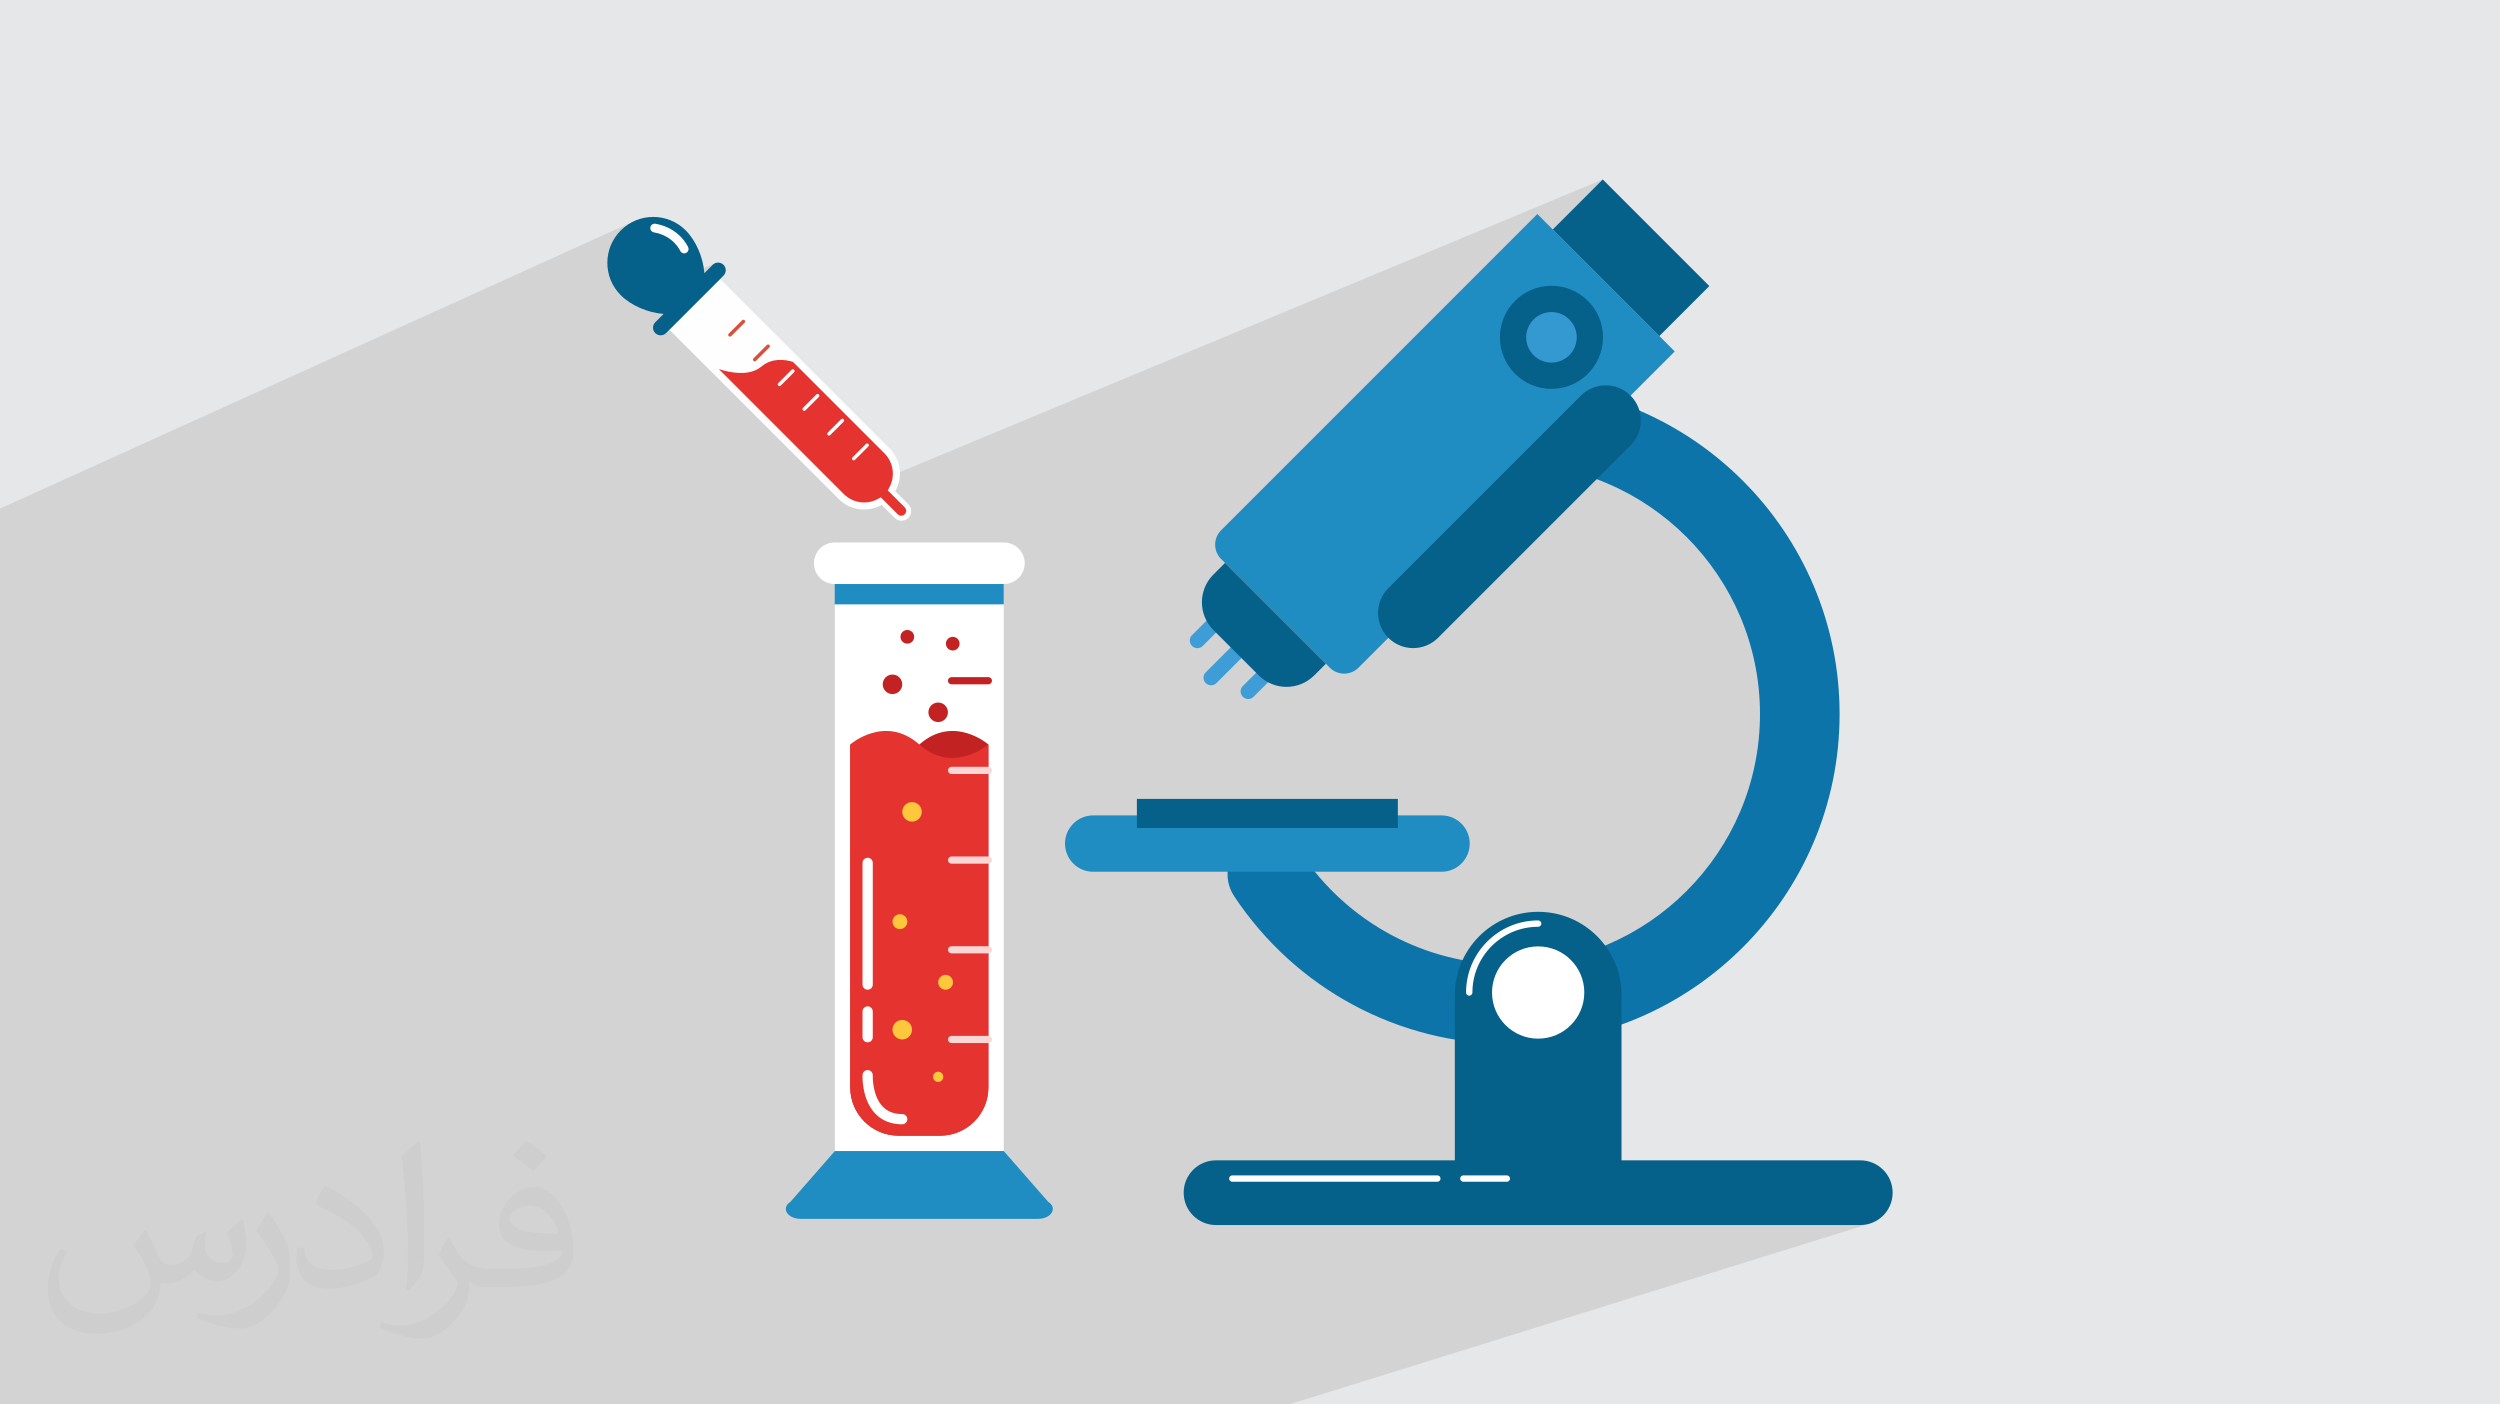 <?xml version="1.0" encoding="UTF-8"?>
<!DOCTYPE svg PUBLIC "-//W3C//DTD SVG 1.0//EN" "http://www.w3.org/TR/2001/REC-SVG-20010904/DTD/svg10.dtd">
<!-- Creator: CorelDRAW -->
<svg xmlns="http://www.w3.org/2000/svg" xml:space="preserve" width="94.192mm" height="52.917mm" version="1.0" style="shape-rendering:geometricPrecision; text-rendering:geometricPrecision; image-rendering:optimizeQuality; fill-rule:evenodd; clip-rule:evenodd"
viewBox="0 0 9404.92 5283.66"
 xmlns:xlink="http://www.w3.org/1999/xlink"
 xmlns:xodm="http://www.corel.com/coreldraw/odm/2003">
 <defs>
  <style type="text/css">
   <![CDATA[
    .str0 {stroke:#05608A;stroke-width:7.61;stroke-miterlimit:10}
    .fil8 {fill:#FAD6D5;fill-rule:nonzero}
    .fil6 {fill:#E5332F;fill-rule:nonzero}
    .fil4 {fill:#C32223;fill-rule:nonzero}
    .fil10 {fill:#05608A;fill-rule:nonzero}
    .fil9 {fill:#0C74A8;fill-rule:nonzero}
    .fil5 {fill:#1F8CC2;fill-rule:nonzero}
    .fil12 {fill:#3498D1;fill-rule:nonzero}
    .fil11 {fill:#3E9CD6;fill-rule:nonzero}
    .fil14 {fill:#D94F3C;fill-rule:nonzero}
    .fil7 {fill:#FFC73B;fill-rule:nonzero}
    .fil13 {fill:#FFFEFF;fill-rule:nonzero}
    .fil3 {fill:white;fill-rule:nonzero}
    .fil2 {fill:#373435;fill-opacity:0.031}
    .fil1 {fill:#2B2A29;fill-opacity:0.102}
    .fil0 {fill:#E6E7E8}
   ]]>
  </style>
 </defs>
 <g id="Layer_x0020_1">
  <polygon class="fil0" points="-0,0 9404.92,0 9404.92,5283.66 -0,5283.66 "/>
  <polygon class="fil1" points="-0,2467.62 -0,2467.17 -0,2440.95 -0,2432.31 -0,2428.06 -0,2358.65 -0,2350.1 -0,2339.96 -0,2302 -0,2285.66 -0,2251.14 -0,2206.34 -0,2190.14 -0,2188.23 -0,2153.25 -0,2107.1 -0,2090.55 -0,1956.48 -0,1953.56 -0,1924.63 -0,1913.36 2392.55,828.72 2377.22,835.82 2362.51,844.51 2348.54,854.79 2335.43,866.64 2323.58,879.75 2313.31,893.73 2304.61,908.43 2302.82,912.29 2456.12,842.97 2459.14,841.96 2462.35,841.54 2465.69,841.77 2482.03,845.28 2497.02,849.9 2510.69,855.43 2523.09,861.72 2534.27,868.56 2544.27,875.79 2553.13,883.22 2560.9,890.69 2567.62,898.02 2573.33,905.01 2578.09,911.51 2581.91,917.32 2584.88,922.27 2587,926.2 2588.34,928.89 2588.94,930.21 2589.95,933.4 2590.29,936.62 2590.01,939.79 2589.13,942.82 2587.68,945.64 2585.72,948.14 2583.25,950.25 2580.33,951.87 2307.55,1073.99 2313.3,1083.73 2323.56,1097.7 2335.41,1110.81 2342.89,1117.88 2350.91,1124.67 2359.43,1131.17 2364.97,1135 2690.67,989.95 2685.65,992.59 2681.14,996.26 2649.73,1027.68 2383.14,1146.26 2387.53,1148.75 2397.61,1153.91 2407.98,1158.69 2418.6,1163.06 2429.43,1167.01 2438.12,1169.8 2709.19,1049.57 2518.37,1240.41 2576.55,1298.59 2794.06,1203.24 2795.28,1202.88 2796.54,1202.76 2797.79,1202.88 2799.02,1203.24 2800.17,1203.85 2801.21,1204.7 2802.06,1205.73 2802.67,1206.88 2803.03,1208.1 2803.15,1209.37 2803.03,1210.63 2802.67,1211.86 2802.06,1213 2801.21,1214.04 2750.84,1264.43 2750.33,1264.88 2749.8,1265.27 2749.23,1265.6 2748.64,1265.87 2606.13,1328.18 2669.11,1391.15 2887.16,1296.35 2888.39,1295.99 2889.66,1295.87 2890.91,1295.99 2892.14,1296.35 2893.29,1296.96 2894.32,1297.81 2895.17,1298.83 2895.78,1299.98 2896.14,1301.21 2896.26,1302.47 2896.14,1303.74 2895.78,1304.96 2895.17,1306.11 2894.32,1307.15 2843.93,1357.53 2843.44,1357.98 2842.9,1358.37 2842.34,1358.7 2841.76,1358.97 2748.26,1399.51 2749.41,1399.73 2759.93,1401.3 2770.74,1402.44 2781.72,1403.05 2792.79,1403.05 2798.34,1402.7 2887.02,1364.3 2894.65,1361.06 2902.35,1358.47 2910.1,1356.53 2917.87,1355.15 2925.63,1354.3 2933.33,1353.94 2940.95,1354.02 2948.45,1354.49 2955.79,1355.32 2962.94,1356.45 2969.88,1357.82 2976.57,1359.42 2982.97,1361.18 3327.37,1705.56 3333.45,1712.18 3338.91,1719.2 3343.71,1726.58 3347.87,1734.26 3351.38,1742.23 3354.22,1750.42 3356.41,1758.8 3357.92,1767.3 3358.75,1775.91 3358.89,1784.57 3358.75,1787 6029.44,675.1 5841.43,863.11 6242.4,1264.09 6008.9,1357.4 6006.99,1361.38 5997.28,1377.36 5986.12,1392.28 5973.61,1406.05 5959.85,1418.56 5944.92,1429.72 5928.94,1439.42 5912,1447.59 5529.14,1600.11 5529.61,1609.37 5531.89,1624.25 5535.57,1638.6 5536.09,1640.03 5990.85,1459.35 6002.95,1455.12 6015.33,1452.09 6027.91,1450.27 6040.57,1449.68 6053.25,1450.27 6065.82,1452.09 6078.2,1455.12 6090.3,1459.35 6102.02,1464.8 6113.27,1471.45 6123.97,1479.32 6134,1488.4 6143.07,1498.43 6150.93,1509.13 6157.58,1520.38 6163.02,1532.1 6167.25,1544.2 6170.27,1556.58 6172.09,1569.15 6172.69,1581.83 6172.09,1594.49 6170.27,1607.06 6167.25,1619.44 6163.02,1631.54 6157.58,1643.27 6150.93,1654.53 6143.07,1665.22 6134,1675.25 6006.48,1802.79 6045.06,1818.03 6086.79,1836.92 6127.41,1857.76 6166.87,1880.47 6205.11,1905.01 6242.06,1931.31 6277.68,1959.3 6311.88,1988.94 6344.62,2020.16 6375.85,2052.9 6405.48,2087.11 6433.48,2122.72 6459.78,2159.67 6484.31,2197.9 6507.03,2237.36 6527.87,2277.99 6546.76,2319.72 6563.65,2362.49 6578.49,2406.25 6591.21,2450.93 6601.75,2496.48 6610.05,2542.84 6616.05,2589.94 6619.7,2637.73 6620.93,2686.14 6619.7,2734.56 6616.05,2782.35 6610.05,2829.46 6601.75,2875.82 6591.21,2921.37 6578.49,2966.05 6563.65,3009.81 6546.76,3052.58 6527.87,3094.32 6507.03,3134.93 6484.31,3174.39 6459.78,3212.64 6433.48,3249.59 6405.48,3285.2 6375.85,3319.4 6344.62,3352.15 6311.88,3383.37 6277.68,3413.01 6242.06,3441.01 6205.11,3467.3 6166.87,3491.84 6127.41,3514.56 6086.79,3535.39 6045.06,3554.29 6002.28,3571.18 5615.61,3704.54 5613.85,3716.09 5612.95,3733.84 5613.85,3751.58 5616.48,3768.81 5620.75,3785.44 5626.59,3801.38 5633.9,3816.56 5642.6,3830.87 5652.58,3844.23 5663.79,3856.55 5676.12,3867.75 5689.48,3877.75 5703.78,3886.44 5718.96,3893.75 5734.91,3899.59 5751.54,3903.86 5768.78,3906.49 5786.53,3907.38 5804.27,3906.49 5821.51,3903.86 5838.13,3899.59 5763.58,3924.79 5805.4,3921.6 5867.48,3913.68 5928.57,3902.75 5988.61,3888.86 6047.5,3872.1 5472.97,4065.74 5472.97,4431.75 5500.44,4422.74 5502.69,4422.05 5505.11,4421.81 5668.65,4421.81 5671.06,4422.05 5673.31,4422.74 5675.35,4423.84 5677.13,4425.3 5678.58,4427.07 5679.68,4429.1 5680.38,4431.35 5680.62,4433.77 6100.07,4433.77 5558.45,4608.56 6998.37,4608.56 7010.82,4607.93 7022.9,4606.09 7034.56,4603.09 4848.72,5283.66 4831.09,5283.66 3466.61,5283.66 3099.27,5283.66 3074.45,5283.66 3029,5283.66 2880.32,5283.66 2876.24,5283.66 2874.57,5283.66 2854.67,5283.66 2830.06,5283.66 2784.83,5283.66 2534.39,5283.66 2074.82,5283.66 2064.34,5283.66 2062.61,5283.66 1859.44,5283.66 1845.83,5283.66 1833.94,5283.66 1831.55,5283.66 1744.65,5283.66 1719,5283.66 1676.76,5283.66 1412.1,5283.66 1109.84,5283.66 1066.29,5283.66 1064.57,5283.66 1036.8,5283.66 1023.14,5283.66 1013.37,5283.66 1011.17,5283.66 990.25,5283.66 794.47,5283.66 778.86,5283.66 665.53,5283.66 636.47,5283.66 634.74,5283.66 598.5,5283.66 535.28,5283.66 448.55,5283.66 424.04,5283.66 396.24,5283.66 360.61,5283.66 328.47,5283.66 292.55,5283.66 151.68,5283.66 106.68,5283.66 71.77,5283.66 4.86,5283.66 1.94,5283.66 -0,5283.66 -0,5249.52 -0,5240.93 -0,5224.32 -0,5222.31 -0,5218.4 -0,5216.78 -0,5194.04 -0,5192.56 -0,5179.51 -0,5178.76 -0,5133.43 -0,5109.97 -0,5099.52 -0,5087.2 -0,5078.04 -0,5064.47 -0,5062.39 -0,5052.41 -0,5023.03 -0,5016.51 -0,4998.86 -0,4998.82 -0,4974.84 -0,4973.72 -0,4964.31 -0,4962.72 -0,4945.09 -0,4936.57 -0,4919.84 -0,4918.81 -0,4906.52 -0,4883.09 -0,4879.32 -0,4873.91 -0,4873.13 -0,4798.66 -0,4752.14 -0,4734.49 -0,4706.22 -0,4699.65 -0,4697.96 -0,4668.65 -0,4640.68 -0,4632.21 -0,4615.4 -0,4608.86 -0,4602.92 -0,4568.36 -0,4567.54 -0,4488.53 -0,4464.26 -0,4463.06 -0,4463.05 -0,4457.51 -0,4452.31 -0,4433.5 -0,4418.16 -0,4415.49 -0,4402.26 -0,4400.59 -0,4377.59 -0,4366.7 -0,4351.58 -0,4336.26 -0,4331.41 -0,4329.05 -0,4327.86 -0,4325.74 -0,4310.92 -0,4309.71 -0,4306.36 -0,4273.98 -0,4262.78 -0,4261.9 -0,4246.03 -0,4235.08 -0,4213.73 -0,4184.77 -0,4168.61 -0,4157.35 -0,4143.9 -0,4143.37 -0,4132.85 -0,4130.95 -0,4094.99 -0,4072.91 -0,4072.23 -0,4070.99 -0,4051.69 -0,4040.83 -0,4031.83 -0,4025.91 -0,4023.51 -0,4023.43 -0,4006.46 -0,3977.21 -0,3959.1 -0,3957.2 -0,3956.28 -0,3938.18 -0,3935.71 -0,3917.57 -0,3915.4 -0,3912.42 -0,3869.96 -0,3868.7 -0,3866.16 -0,3854.14 -0,3839.51 -0,3822.31 -0,3821.54 -0,3819.77 -0,3802.75 -0,3797.43 -0,3784.92 -0,3780.33 -0,3769.06 -0,3758.84 -0,3736.27 -0,3734.47 -0,3717.07 -0,3715.47 -0,3711.62 -0,3710.14 -0,3708.91 -0,3690.92 -0,3590.17 -0,3547.79 -0,3533.12 -0,3477.92 -0,3477.68 -0,3458.67 -0,3445.32 -0,3376.7 -0,3357.06 -0,3338.17 -0,3336.76 -0,3335.01 -0,3328.66 -0,3313.01 -0,3279.16 -0,3272.75 -0,3271.88 -0,3246.67 -0,3245.98 -0,3244.67 -0,3230.74 -0,3223.96 -0,3209.03 -0,3190.41 -0,3185.36 -0,3099.2 -0,3079.48 -0,3078.97 -0,3075.4 -0,3066.86 -0,3040.14 -0,3039.66 -0,2958.32 -0,2957.81 -0,2954.21 -0,2945.64 -0,2919.03 -0,2918.55 -0,2836.57 -0,2836.04 -0,2832.42 -0,2823.82 -0,2797.32 -0,2796.85 -0,2714.2 -0,2713.66 -0,2710.01 -0,2701.4 -0,2674.99 -0,2674.53 -0,2649.6 -0,2622.38 -0,2614.24 -0,2591.22 -0,2590.77 -0,2564.45 -0,2563.13 -0,2555.82 -0,2551.61 "/>
  <path class="fil2" d="M548.54 4627.69c17.95,27.21 29.6,53.36 40.96,82.43 8.45,16.91 12.93,48.09 52.57,48.09 11.61,0 28.28,-3.42 43.06,-11.61 16.63,-8.73 29.32,-21.94 35.94,-42l15.85 -53.36 38.57 -19.02 2.64 2.64c-5.27,20.09 -6.59,39.36 -6.59,54.43 0,44.63 38.57,61.56 69.22,61.56 17.95,0 34.09,-8.73 34.09,-25.11 0,-21.13 -8.98,-57.06 -20.62,-89.29 17.95,-17.95 35.94,-35.94 56.53,-50.47l3.17 1.6c8.98,38.04 14,75.56 14,100.66 0,24.57 -10.83,51.79 -19.81,69.49 -18.49,34.87 -51.25,62.62 -90.87,62.62 -30.1,0 -63.65,-15.07 -86.66,-43.06l-1.32 0c-21.66,26.96 -55.22,51.25 -108.86,51.25l-16.63 0c-2.64,35.41 -10.29,60.49 -21.94,82.95 -31.95,62.34 -126.81,106.47 -216.1,106.47 -124.17,0 -186.51,-71.59 -186.51,-166.96 0,-58.91 19.27,-113.6 48.88,-152.42l24.29 10.04c-18.49,35.41 -30.91,68.68 -30.91,101.45 0,89.29 72.66,131.83 156.4,131.83 77.68,0 173.83,-49.41 191.28,-106.72 -6.59,-62.62 -30.1,-91.93 -66.04,-148.99 10.83,-19.02 24.83,-38.04 42.28,-58.38l3.17 0 0 0 0 0 -0.02 -0.09zm1432.13 -336.04c26.15,16.39 51.79,35.66 76.87,57.85 -14,19.81 -31.45,37.79 -53.11,53.64 -25.11,-20.34 -50.19,-37.79 -75.84,-56.27 17.42,-19.55 34.62,-38.29 52.04,-55.22l0 0 0 0 0 0 0 0 0 0 0.03 0zm13.47 244.11c-42.28,0 -76.87,27.75 -76.87,48.34 0,44.13 84.53,57.85 185.72,57.31 -12.68,-51.79 -57.06,-105.68 -108.86,-105.68l0.01 0.03zm-94.86 236.19c54.96,0 103.04,-1.6 139.74,-10.83 40.96,-10.29 75.56,-30.91 75.56,-45.17 0,-3.7 0,-8.19 -1.32,-11.89 -22.98,2.11 -49.41,2.11 -72.38,2.11 -74.49,0 -131.55,-16.91 -154.02,-58.66 -5.55,-11.61 -9.51,-24.57 -9.51,-39.36 0,-40.43 17.42,-79.79 48.09,-107 25.61,-22.45 53.89,-36.44 82.67,-36.44 52.04,0 93.51,41.75 122.57,107.54 15.85,35.94 26.68,77.4 26.68,129.72 0,34.87 -9.51,64.19 -31.17,85.85 -40.43,39.11 -114.92,53.89 -229.04,53.89l-51.79 0 0 0 -13.47 0c-28.28,0 -48.62,-5.02 -64.72,-17.42l-2.64 0c0.79,6.59 1.32,12.93 1.32,19.02 0,25.61 -8.45,58.38 -25.61,84.53 -50.72,75.3 -105.68,108.04 -153.24,108.04 -48.09,0 -107,-18.49 -160.11,-42.54l9.51 -18.49c17.17,7.13 40.96,11.89 73.7,11.89 85.85,0 198.66,-82.43 212.66,-163 -3.17,-6.59 -8.98,-15.32 -17.17,-24.57 -25.11,-29.85 -40.96,-54.68 -55.75,-80.83 12.68,-25.11 24.29,-45.17 35.13,-63.4l4.49 -0.53c36.72,74.77 69.99,117.55 144.23,117.55l11.61 0 0 0 53.89 0 0 0 0 0 0 0 0 0 0 0 0.09 0.01zm-371.98 79c6.34,-34.34 6.87,-72.91 6.87,-108.86l0 -53.36c0,-99.6 -12.68,-244.36 -22.98,-338.68 17.95,-19.27 43.06,-42 62.87,-57.31l5.81 1.6c13.47,118.62 16.63,256 16.63,383.06 0,33.3 -1.32,65.79 -4.49,89.55 -1.85,30.1 -19.27,52.83 -56.53,87.7l-8.19 -3.7zm-382.8 -157.19c1.85,46.77 24.83,83.49 105.15,83.49 49.93,0 92.19,-12.93 138.96,-35.13 8.45,-3.7 12.93,-8.73 12.93,-12.93 0,-29.32 -22.45,-68.15 -60.23,-103.55 -36.72,-33.3 -85.34,-62.62 -130.76,-82.18 -15.6,-6.59 -20.62,-13.47 -20.62,-20.09 0,-13.47 17.95,-41.75 32.77,-62.09l5.02 -0.53c52.04,27.21 110.17,67.64 153.24,112.53 39.11,41.47 63.4,83.49 63.4,129.19 0,33.81 -10.29,65.51 -26.96,95.11 -57.06,28.79 -117.83,50.72 -178.06,50.72 -73.17,0 -123.1,-34.34 -123.1,-114.92 0,-8.73 0,-22.19 3.17,-39.64l25.11 0 0 0 0 0 0 0 0 0 0 0 -0.02 0zm-132.37 -132.9l45.45 73.45c16.63,27.21 32.23,56.81 32.23,103.55l0 59.7c0,48.34 -30.91,100.13 -80.83,151.38 -39.11,34.62 -73.7,49.41 -105.68,49.41 -47.55,0 -101.98,-14.79 -164.85,-41.75l7.13 -18.49c19.81,5.27 42.79,9.77 71.06,9.77 90.36,-0.53 182.8,-66.57 225.08,-147.15 5.02,-9.26 6.87,-17.95 6.87,-24.04 0,-9.26 -5.02,-19.55 -8.98,-28.79 -22.98,-43.31 -48.62,-82.95 -76.87,-119.68 14.79,-23.25 29.6,-45.7 45.7,-67.9l3.7 0.53 0 0 0 0 0 0 0 0 0 0 -0.02 0.01z"/>
  <g id="_2214299015088">
   <polygon class="fil3" points="3140.77,4330.22 3776.11,4330.22 3776.11,2197.05 3140.77,2197.05 "/>
   <path class="fil4" d="M3458.78 2800.62c128.76,-114.23 259.45,0 259.45,0l0 1290.13c0,100.3 -81.28,181.59 -181.58,181.59l-156.43 0c-100.28,0 -181.61,-81.29 -181.61,-181.59l0 -1290.13c0,0 131.39,114.22 260.17,0z"/>
   <path class="fil5" d="M3943.23 4521.18l-167.12 -190.95 -635.35 0 -167.12 190.95c-36.7,23.18 -11.91,64.15 38.82,64.15l445.97 0 445.96 0c50.72,0 75.52,-40.97 38.82,-64.15z"/>
   <path class="fil3" d="M3776.78 2040.82l-636.7 0c-43.14,0 -78.1,34.97 -78.1,78.11 0,43.13 34.96,78.12 78.1,78.12l636.7 0c43.12,0 78.11,-34.99 78.11,-78.12 0,-43.14 -34.99,-78.11 -78.11,-78.11z"/>
   <polygon class="fil5" points="3776.11,2273.58 3140.09,2273.58 3140.09,2197.05 3776.11,2197.05 "/>
   <path class="fil6" d="M3458.09 2800.62c-128.76,-114.23 -259.48,0 -259.48,0l0 1290.13c0,100.3 81.33,181.59 181.61,181.59l156.43 0c100.3,0 181.58,-81.29 181.58,-181.59l0 -1290.13c0,0 -131.36,114.22 -260.14,0z"/>
   <path class="fil3" d="M3264.06 3723.28c-10.65,0 -19.29,-8.65 -19.29,-19.29l0 -457.93c0,-10.65 8.64,-19.28 19.29,-19.28 10.64,0 19.27,8.63 19.27,19.28l0 457.93c0,10.64 -8.63,19.29 -19.27,19.29z"/>
   <path class="fil3" d="M3264.06 3921.19c-10.65,0 -19.29,-8.62 -19.29,-19.27l0 -96.77c0,-10.65 8.64,-19.3 19.29,-19.3 10.64,0 19.27,8.65 19.27,19.3l0 96.77c0,10.65 -8.63,19.27 -19.27,19.27z"/>
   <path class="fil3" d="M3394.03 4229.63c-41.75,0 -75.89,-13.57 -101.47,-40.35 -51.41,-53.85 -47.95,-141.65 -47.78,-145.37 0.5,-10.62 9.58,-19.05 20.13,-18.34 10.62,0.45 18.86,9.5 18.4,20.1 -0.04,0.76 -2.75,75.32 37.27,117.09 18.27,19.04 42.27,28.31 73.44,28.31 10.66,0 19.29,8.63 19.29,19.29 0,10.64 -8.63,19.27 -19.29,19.27z"/>
   <path class="fil7" d="M3430.99 3090.9c-20.31,0 -36.77,-16.46 -36.77,-36.75 0,-20.3 16.47,-36.75 36.77,-36.75 20.3,0 36.76,16.46 36.76,36.75 0,20.3 -16.47,36.75 -36.76,36.75z"/>
   <path class="fil4" d="M3394.21 2574.37c0,20.3 -16.44,36.76 -36.73,36.76 -20.3,0 -36.75,-16.47 -36.75,-36.76 0,-20.29 16.46,-36.74 36.75,-36.74 20.3,0 36.73,16.46 36.73,36.74z"/>
   <path class="fil4" d="M3566.09 2679.57c0,20.3 -16.47,36.76 -36.76,36.76 -20.3,0 -36.73,-16.47 -36.73,-36.76 0,-20.3 16.44,-36.73 36.73,-36.73 20.3,0 36.76,16.44 36.76,36.73z"/>
   <path class="fil4" d="M3609.98 2421.42c0,14.23 -11.55,25.76 -25.78,25.76 -14.22,0 -25.76,-11.53 -25.76,-25.76 0,-14.24 11.54,-25.76 25.76,-25.76 14.23,0 25.78,11.52 25.78,25.76z"/>
   <path class="fil4" d="M3439.08 2395.66c0,14.23 -11.56,25.76 -25.76,25.76 -14.24,0 -25.76,-11.53 -25.76,-25.76 0,-14.22 11.52,-25.75 25.76,-25.75 14.2,0 25.76,11.53 25.76,25.75z"/>
   <path class="fil7" d="M3394.21 3910.44c-20.3,0 -36.73,-16.47 -36.73,-36.76 0,-20.29 16.44,-36.74 36.73,-36.74 20.3,0 36.77,16.46 36.77,36.74 0,20.3 -16.48,36.76 -36.77,36.76z"/>
   <path class="fil7" d="M3385.4 3495.18c-15.44,0 -27.93,-12.49 -27.93,-27.92 0,-15.42 12.49,-27.91 27.93,-27.91 15.41,0 27.92,12.49 27.92,27.91 0,15.43 -12.51,27.92 -27.92,27.92z"/>
   <path class="fil7" d="M3557.25 3723.28c-15.42,0 -27.93,-12.5 -27.93,-27.92 0,-15.42 12.51,-27.93 27.93,-27.93 15.44,0 27.92,12.51 27.92,27.93 0,15.42 -12.48,27.92 -27.92,27.92z"/>
   <path class="fil7" d="M3529.33 4070.28c-10.65,0 -19.29,-8.65 -19.29,-19.3 0,-10.66 8.64,-19.31 19.29,-19.31 10.68,0 19.31,8.65 19.31,19.31 0,10.65 -8.63,19.3 -19.31,19.3z"/>
   <path class="fil4" d="M3718.26 2574.37l-138.61 0c-7.51,0 -13.56,-6.07 -13.56,-13.54 0,-7.5 6.05,-13.57 13.56,-13.57l138.61 0c7.47,0 13.56,6.07 13.56,13.57 0,7.47 -6.09,13.54 -13.56,13.54z"/>
   <path class="fil8" d="M3718.26 2911.78l-138.61 0c-7.51,0 -13.56,-6.08 -13.56,-13.55 0,-7.5 6.05,-13.57 13.56,-13.57l138.61 0c7.47,0 13.56,6.07 13.56,13.57 0,7.47 -6.09,13.55 -13.56,13.55z"/>
   <path class="fil8" d="M3718.26 3249.18l-138.61 0c-7.51,0 -13.56,-6.05 -13.56,-13.55 0,-7.49 6.05,-13.55 13.56,-13.55l138.61 0c7.47,0 13.56,6.06 13.56,13.55 0,7.5 -6.09,13.55 -13.56,13.55z"/>
   <path class="fil8" d="M3718.26 3586.58l-138.61 0c-7.51,0 -13.56,-6.07 -13.56,-13.55 0,-7.49 6.05,-13.57 13.56,-13.57l138.61 0c7.47,0 13.56,6.08 13.56,13.57 0,7.48 -6.09,13.55 -13.56,13.55z"/>
   <path class="fil8" d="M3718.26 3924l-138.61 0c-7.51,0 -13.56,-6.07 -13.56,-13.56 0,-7.5 6.05,-13.56 13.56,-13.56l138.61 0c7.47,0 13.56,6.06 13.56,13.56 0,7.49 -6.09,13.56 -13.56,13.56z"/>
   <g>
    <path class="fil9" d="M5678.6 3928.02c684.79,0 1241.91,-557.1 1241.91,-1241.88 0,-684.76 -557.12,-1241.88 -1241.91,-1241.88 -82.72,0 -149.76,67.07 -149.76,149.79 0,82.73 67.04,149.8 149.76,149.8 519.62,0 942.32,422.71 942.32,942.28 0,519.59 -422.7,942.31 -942.32,942.31 -316.78,0 -610.6,-157.89 -785.99,-422.38 -45.71,-69 -138.67,-87.77 -207.63,-42.08 -68.94,45.73 -87.81,138.68 -42.07,207.63 231.01,348.41 618.19,556.4 1035.68,556.4z"/>
    <path class="fil10" d="M5786.51 3430.22c173.19,0 313.57,140.41 313.57,313.56l0 690 -627.1 0 0 -690c0,-173.15 140.39,-313.56 313.54,-313.56z"/>
    <path class="fil3" d="M5612.95 3733.84c0,95.84 77.7,173.55 173.58,173.55 95.84,0 173.55,-77.7 173.55,-173.55 0,-95.85 -77.7,-173.56 -173.55,-173.56 -95.87,0 -173.58,77.7 -173.58,173.56z"/>
    <path class="fil3" d="M5527.23 3745.8c-6.61,0 -11.97,-5.36 -11.97,-11.96 0,-149.59 121.69,-271.25 271.25,-271.25 6.63,0 11.96,5.36 11.96,11.97 0,6.61 -5.33,11.97 -11.96,11.97 -136.37,0 -247.31,110.93 -247.31,247.31 0,6.6 -5.34,11.96 -11.97,11.96z"/>
    <path class="fil10" d="M4574.69 4365.12l2423.68 0c67.19,0 121.72,54.53 121.72,121.74 0,67.22 -54.53,121.71 -121.72,121.71l-2423.68 0c-67.23,0 -121.73,-54.49 -121.73,-121.71 0,-67.21 54.5,-121.74 121.73,-121.74z"/>
    <path class="fil11" d="M4635.9 2318.76l-111.17 111.17c-11.16,11.18 -29.27,11.18 -40.42,0 -11.16,-11.15 -11.16,-29.26 0,-40.42l111.17 -111.17 40.42 40.42z"/>
    <path class="fil11" d="M4576.28 2569.65c-11.13,11.18 -29.24,11.18 -40.4,0 -11.18,-11.15 -11.18,-29.26 0,-40.44l111.15 -111.15 40.44 40.42 -111.19 111.17z"/>
    <path class="fil11" d="M4716 2621.2c-11.16,11.18 -29.25,11.18 -40.42,0 -11.16,-11.15 -11.16,-29.24 0,-40.39l111.17 -111.2 40.44 40.44 -111.19 111.15z"/>
    <path class="fil5" d="M6300.35 1322.03l-1189.73 1189.75c-29.83,29.8 -78.18,29.8 -107.99,0l-408.88 -408.87c-29.82,-29.81 -29.82,-78.18 0,-107.99l1189.73 -1189.76 516.87 516.87z"/>
    <path class="fil10" d="M4987.89 2497.03l-43.75 43.74c-57.66,57.63 -151.11,57.63 -208.74,0l-170.63 -170.63c-57.63,-57.63 -57.63,-151.11 0,-208.74l43.75 -43.74 379.38 379.38z"/>
    <polygon class="fil10" points="6029.44,675.1 6430.41,1076.07 6242.4,1264.09 5841.43,863.11 "/>
    <path class="fil10" d="M5222.97 2212.55l724.15 -724.15c51.62,-51.63 135.29,-51.63 186.88,0 51.58,51.59 51.58,135.26 0,186.86l-724.14 724.17c-51.6,51.6 -135.29,51.6 -186.89,0 -51.6,-51.62 -51.6,-135.29 0,-186.88z"/>
    <path class="fil10" d="M5642.7 1268.99c0,107.06 86.77,193.83 193.86,193.83 107.05,0 193.83,-86.77 193.83,-193.83 0,-107.06 -86.78,-193.86 -193.83,-193.86 -107.09,0 -193.86,86.8 -193.86,193.86z"/>
    <path class="fil12 str0" d="M5737.63 1268.99c0,54.62 44.29,98.89 98.92,98.89 54.59,0 98.88,-44.27 98.88,-98.89 0,-54.62 -44.29,-98.89 -98.88,-98.89 -54.63,0 -98.92,44.27 -98.92,98.89z"/>
    <path class="fil5" d="M4112.5 3067.53l1310.55 0c58.52,0 105.98,47.46 105.98,106 0,58.55 -47.46,106.01 -105.98,106.01l-1310.55 0c-58.52,0 -106.01,-47.46 -106.01,-106.01 0,-58.54 47.49,-106 106.01,-106z"/>
    <path class="fil3" d="M5407.24 4445.74l-771.34 0c-6.63,0 -11.97,-5.36 -11.97,-11.97 0,-6.63 5.34,-11.96 11.97,-11.96l771.34 0c6.63,0 11.97,5.33 11.97,11.96 0,6.61 -5.34,11.97 -11.97,11.97z"/>
    <path class="fil3" d="M5668.65 4445.74l-163.54 0c-6.61,0 -11.97,-5.36 -11.97,-11.97 0,-6.63 5.36,-11.96 11.97,-11.96l163.54 0c6.63,0 11.97,5.33 11.97,11.96 0,6.61 -5.34,11.97 -11.97,11.97z"/>
    <polygon class="fil10" points="5258.62,3005.39 4276.9,3005.39 4276.9,3114.86 5258.62,3114.86 "/>
   </g>
   <path class="fil13" d="M2709.19 1049.57l636.86 636.86c43.75,43.77 51.06,110.07 22.12,161.5l49.03 49.03c14.21,14.2 14.21,37.24 0,51.45 -14.2,14.21 -37.24,14.21 -51.45,0l-49.03 -49.03c-51.42,28.95 -117.73,21.66 -161.5,-22.12l-636.85 -636.85 190.82 -190.84z"/>
   <path class="fil10" d="M2465.06 1212.35l31.41 -31.41c-59.63,-4.22 -122.65,-31.75 -161.06,-70.13 -67.42,-67.42 -67.42,-176.74 0.02,-244.17 67.42,-67.42 176.74,-67.42 244.17,0 38.38,38.39 65.91,101.42 70.12,161.05l31.41 -31.42c11.24,-11.21 29.46,-11.21 40.68,0 11.22,11.23 11.22,29.45 0,40.7l-216.09 216.07c-11.23,11.23 -29.45,11.23 -40.67,0 -11.23,-11.23 -11.23,-29.44 0,-40.68z"/>
   <path class="fil6" d="M2704.13 1388.36c39.29,12.9 114,29.56 160.86,-9.85 37.71,-31.71 84.68,-27.08 117.99,-17.33l344.4 344.38c34.13,34.13 41.42,87.38 17.7,129.49l-5.45 9.7 63.9 63.91c7.2,7.2 7.2,18.89 0,26.09 -7.2,7.2 -18.91,7.2 -26.11,0l-63.88 -63.9 -9.71 5.46c-42.11,23.69 -95.35,16.41 -129.48,-17.73l-470.22 -470.22z"/>
   <path class="fil3" d="M2573.82 953.23c2.16,0 4.39,-0.44 6.51,-1.36 8.37,-3.6 12.21,-13.29 8.61,-21.66 -1.29,-2.98 -32.4,-72.92 -123.25,-88.45 -9,-1.55 -17.48,4.48 -19.03,13.46 -1.53,8.98 4.52,17.49 13.48,19.02 73.41,12.55 98.29,68.45 98.53,69.01 2.7,6.25 8.77,9.97 15.16,9.97z"/>
   <path class="fil13" d="M3211.7 1731.89c1.69,0 3.38,-0.65 4.68,-1.94l50.35 -50.36c2.59,-2.59 2.59,-6.78 0,-9.37 -2.59,-2.59 -6.77,-2.59 -9.35,0l-50.36 50.38c-2.59,2.59 -2.59,6.76 0,9.35 1.3,1.29 2.99,1.94 4.67,1.94z"/>
   <path class="fil13" d="M3118.6 1638.79c1.69,0 3.37,-0.65 4.66,-1.95l50.36 -50.38c2.59,-2.57 2.59,-6.76 0,-9.35 -2.58,-2.57 -6.76,-2.57 -9.34,0l-50.38 50.38c-2.57,2.59 -2.57,6.76 0,9.35 1.3,1.3 2.99,1.95 4.69,1.95z"/>
   <path class="fil13" d="M3025.48 1545.68c1.69,0 3.38,-0.66 4.67,-1.95l50.37 -50.38c2.58,-2.57 2.58,-6.76 0,-9.34 -2.58,-2.58 -6.77,-2.58 -9.36,0l-50.35 50.37c-2.6,2.59 -2.6,6.77 0,9.35 1.29,1.29 2.98,1.95 4.66,1.95z"/>
   <path class="fil13" d="M2932.38 1452.57c1.69,0 3.37,-0.65 4.67,-1.95l50.37 -50.37c2.59,-2.58 2.59,-6.77 0,-9.36 -2.59,-2.57 -6.76,-2.57 -9.35,0l-50.39 50.38c-2.57,2.59 -2.57,6.78 0,9.35 1.3,1.3 3.01,1.95 4.69,1.95z"/>
   <path class="fil14" d="M2839.26 1359.46c1.71,0 3.38,-0.65 4.67,-1.93l50.38 -50.38c2.59,-2.59 2.59,-6.78 0,-9.35 -2.57,-2.59 -6.76,-2.59 -9.35,0l-50.37 50.37c-2.6,2.58 -2.6,6.77 0,9.36 1.29,1.28 2.98,1.93 4.66,1.93z"/>
   <path class="fil14" d="M2746.16 1266.35c1.68,0 3.37,-0.64 4.67,-1.93l50.37 -50.38c2.59,-2.59 2.59,-6.77 0,-9.35 -2.59,-2.59 -6.76,-2.59 -9.33,0l-50.4 50.38c-2.58,2.58 -2.58,6.76 0,9.35 1.3,1.29 3,1.93 4.68,1.93z"/>
  </g>
 </g>
</svg>
